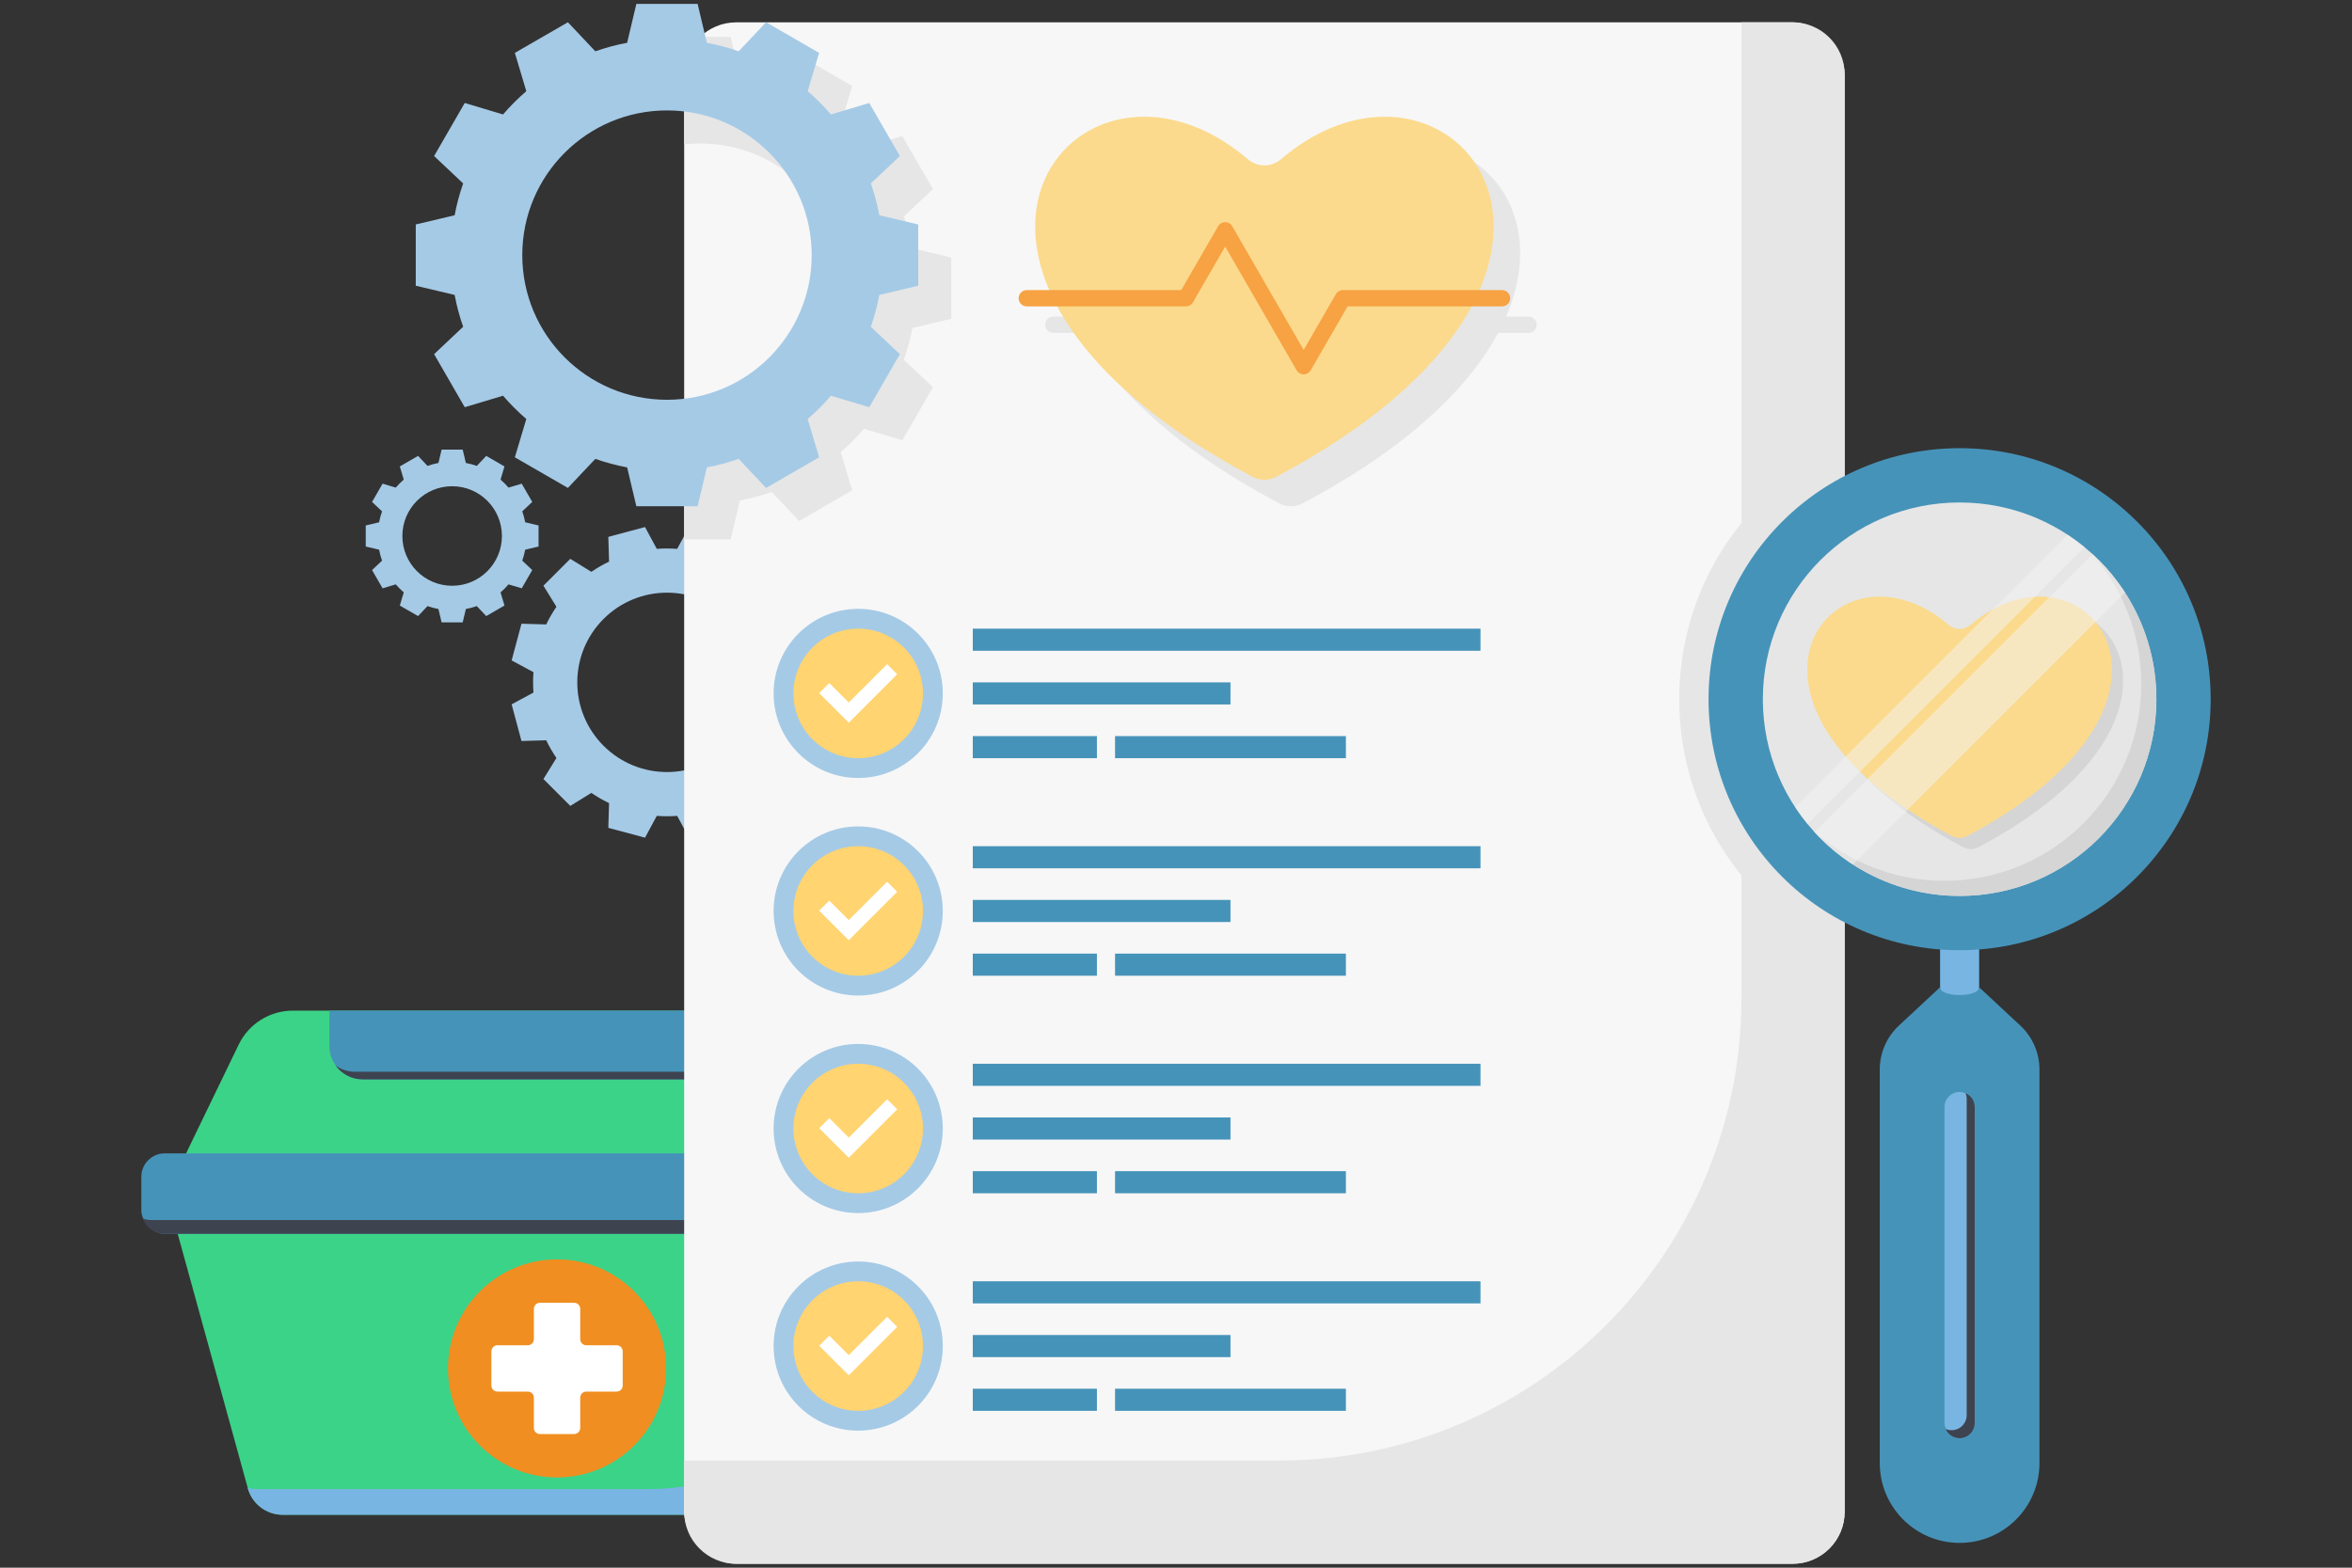 <svg xmlns="http://www.w3.org/2000/svg" viewBox="0 0 3000 2000" id="Medicaldocumentsofpatient"><rect x="0" y="0" width="3000" height="2000" fill="#333333" stroke="none"/><path fill="#3bd388" d="M1208.532 1522.751H212.514l91.952-190.104c12.816-26.496 39.655-43.328 69.087-43.328h673.94c29.432 0 56.272 16.832 69.087 43.328l91.952 190.104zM1208.532 1522.751H212.514l103.554 375.796c5.527 20.056 23.768 33.95 44.571 33.95h699.769c20.803 0 39.045-13.895 44.571-33.95l103.554-375.796z" class="colorb2cad9 svgShape"></path><path fill="#78b5e3" d="M1166.74,1522.751l-41.091,149.118c-37.092,134.608-159.522,227.864-299.147,227.864h-498.628c-4.1,0-8.092-.558-11.915-1.578l.112.407c5.532,20.048,23.769,33.935,44.567,33.935h699.769c20.803,0,39.044-13.895,44.571-33.95l103.554-375.796h-41.792Z" class="color8ca7b8 svgShape"></path><rect width="1060.538" height="102.686" x="180.254" y="1471.408" fill="#4693b9" rx="29.93" ry="29.93" class="color678398 svgShape"></rect><path fill="#3e4350" d="M1221.258,1473.301c1.203,3.242,1.892,6.734,1.892,10.395v1.693c0,39.247-31.816,71.063-71.063,71.063H192.542c-3.661,0-7.153-.69-10.395-1.892,4.229,11.397,15.168,19.534,28.037,19.534h1000.679c16.53,0,29.929-13.4,29.929-29.929v-42.827c0-12.869-8.137-23.808-19.534-28.037Z" class="color415f77 svgShape"></path><path fill="#4693b9" d="M420.186,1289.32h580.675v45.365c0,23.369-18.972,42.341-42.341,42.341h-495.993c-23.369,0-42.341-18.972-42.341-42.341v-45.365h0Z" class="color678398 svgShape"></path><path fill="#3e4350" d="M991.116,1289.32v35.62c0,23.384-18.957,42.341-42.341,42.341h-495.993c-9.204,0-17.715-2.946-24.662-7.934,7.684,10.701,20.227,17.679,34.407,17.679h495.993c23.384,0,42.341-18.957,42.341-42.341v-45.365h-9.745Z" class="color415f77 svgShape"></path><circle cx="710.523" cy="1745.77" r="139.12" fill="#f08e21" class="colorf96868 svgShape"></circle><path fill="#ffffff" d="M786.532,1716.209h-38.698c-4.28,0-7.749-3.469-7.749-7.749v-38.697c0-4.28-3.469-7.749-7.749-7.749h-43.624c-4.28,0-7.749,3.469-7.749,7.749v38.697c0,4.28-3.469,7.749-7.749,7.749h-38.698c-4.28,0-7.749,3.469-7.749,7.749v43.624c0,4.28,3.469,7.749,7.749,7.749h38.698c4.28,0,7.749,3.469,7.749,7.749v38.697c0,4.28,3.469,7.749,7.749,7.749h43.624c4.28,0,7.749-3.469,7.749-7.749v-38.697c0-4.28,3.469-7.749,7.749-7.749h38.698c4.28,0,7.749-3.469,7.749-7.749v-43.624c0-4.28-3.469-7.749-7.749-7.749Z" class="colorffffff svgShape"></path><path fill="#a5cae6" d="M974.092 1028.133l34.258-34.258-16.588-26.891c4.968-7.245 9.312-14.788 13.037-22.554l31.566.92 12.539-46.797-27.834-15.006c.657-8.66.658-17.359 0-26.019l27.833-15.006-12.539-46.797-31.566.92c-3.725-7.766-8.07-15.309-13.038-22.554l16.588-26.891-34.258-34.258-26.891 16.588c-7.245-4.968-14.788-9.312-22.554-13.038l.92-31.566-46.797-12.539-15.006 27.833c-8.66-.657-17.359-.657-26.019 0l-15.006-27.834-46.797 12.539.92 31.566c-7.766 3.725-15.309 8.07-22.554 13.037l-26.891-16.588-34.258 34.258 16.588 26.891c-4.968 7.245-9.312 14.788-13.037 22.554l-31.566-.92-12.539 46.797 27.834 15.006c-.657 8.66-.657 17.359 0 26.019l-27.833 15.006 12.539 46.797 31.566-.92c3.725 7.766 8.07 15.309 13.038 22.554l-16.588 26.891 34.258 34.258 26.891-16.588c7.245 4.967 14.788 9.312 22.554 13.038l-.92 31.566 46.797 12.539 15.006-27.833c8.66.658 17.359.658 26.019 0l15.006 27.833 46.797-12.539-.92-31.566c7.766-3.725 15.309-8.07 22.554-13.037l26.891 16.588zM769.841 951.45c-44.687-44.687-44.687-117.138 0-161.825 44.687-44.687 117.138-44.687 161.825 0 44.687 44.687 44.687 117.139 0 161.825-44.687 44.687-117.139 44.687-161.825 0zM686.942 697.243v-26.882l-17.059-4.042c-.894-4.792-2.148-9.455-3.734-13.964l12.746-12.024-13.441-23.28-16.808 5.033c-3.14-3.656-6.553-7.069-10.208-10.208l5.033-16.808-23.28-13.441-12.024 12.746c-4.509-1.585-9.173-2.84-13.964-3.734l-4.042-17.059h-26.882l-4.042 17.059c-4.792.894-9.455 2.148-13.964 3.734l-12.024-12.746-23.28 13.441 5.033 16.808c-3.656 3.14-7.069 6.553-10.208 10.208l-16.808-5.033-13.441 23.28 12.746 12.024c-1.585 4.509-2.84 9.172-3.734 13.964l-17.059 4.042v26.882l17.059 4.042c.894 4.792 2.148 9.455 3.734 13.964l-12.746 12.024 13.441 23.28 16.808-5.033c3.14 3.656 6.553 7.069 10.208 10.208l-5.033 16.808 23.28 13.441 12.024-12.746c4.509 1.585 9.172 2.84 13.964 3.734l4.042 17.059h26.882l4.042-17.059c4.792-.894 9.455-2.148 13.964-3.734l12.024 12.746 23.28-13.441-5.033-16.808c3.656-3.14 7.069-6.553 10.208-10.208l16.808 5.033 13.441-23.28-12.746-12.024c1.585-4.509 2.84-9.172 3.734-13.964l17.059-4.042zM576.719 747.293c-35.065 0-63.491-28.426-63.491-63.491s28.426-63.491 63.491-63.491 63.491 28.426 63.491 63.491-28.426 63.491-63.491 63.491z" class="colora5e6e4 svgShape"></path><rect width="1480.221" height="1966.498" x="872.662" y="28.501" fill="#f7f7f7" rx="66.413" ry="66.413" class="colorf2f2f2 svgShape"></rect><path fill="#e6e6e6" d="M2221.226,28.499v1245.075c0,325.722-264.05,589.772-589.772,589.772h-758.787v65.24c0,36.679,29.734,66.413,66.413,66.413h1347.386c36.679,0,66.413-29.734,66.413-66.413V94.912c0-36.679-29.734-66.413-66.413-66.413h-65.24Z" class="colore6e6e6 svgShape"></path><path fill="#e6e6e6" d="M1949.697,403.909h-28.721c75.433-174.525-101.291-296.887-253.335-166.924-12.166,10.4-29.965,10.4-42.131,0-152.043-129.963-328.767-7.601-253.335,166.924h-28.721c-5.732,0-10.378,4.646-10.378,10.378s4.646,10.378,10.378,10.378h38.753c37.381,69.695,114.948,146.161,249.237,217.446,9.464,5.024,20.8,5.024,30.264,0,134.289-71.285,211.855-147.751,249.237-217.446h38.753c5.732,0,10.378-4.646,10.378-10.378s-4.646-10.378-10.378-10.378Z" class="colore6e6e6 svgShape"></path><path fill="#fbda8d" d="M1627.905,608.309c491.327-260.813,223.369-590.984,5.934-405.127-12.166,10.4-29.965,10.4-42.132,0-217.435-185.857-485.393,144.313,5.934,405.127,9.464,5.024,20.8,5.024,30.264,0Z" class="colorfb8d8d svgShape"></path><path fill="#f7a243" d="M1662.833,477.569c-3.708,0-7.134-1.978-8.988-5.189l-91.133-157.846-41.073,71.139c-1.854,3.211-5.28,5.189-8.988,5.189h-203.001c-5.732,0-10.378-4.646-10.378-10.378s4.646-10.378,10.378-10.378h197.01l47.064-81.517c1.854-3.211,5.28-5.189,8.988-5.189s7.134,1.978,8.988,5.189l91.133,157.846,41.073-71.139c1.854-3.211,5.28-5.189,8.988-5.189h203.001c5.732,0,10.378,4.646,10.378,10.378s-4.646,10.378-10.378,10.378h-197.01l-47.064,81.517c-1.854,3.211-5.28,5.189-8.988,5.189Z" class="colorf74343 svgShape"></path><circle cx="1094.651" cy="884.638" r="107.891" fill="#a5cae6" class="colora5e6e4 svgShape"></circle><circle cx="1094.651" cy="884.638" r="82.628" fill="#ffd471" class="colorfbd536 svgShape"></circle><polygon fill="#ffffff" points="1131.536 847.315 1082.611 896.239 1057.766 871.394 1044.904 884.255 1082.611 921.962 1144.397 860.176 1131.536 847.315" class="colorffffff svgShape"></polygon><rect width="647.593" height="28.201" x="1240.792" y="802.01" fill="#4693b9" class="color678398 svgShape"></rect><rect width="328.689" height="28.201" x="1240.792" y="870.538" fill="#4693b9" class="color678398 svgShape"></rect><rect width="158.34" height="28.201" x="1240.792" y="939.065" fill="#4693b9" class="color678398 svgShape"></rect><rect width="294.441" height="28.201" x="1422.261" y="939.065" fill="#4693b9" class="color678398 svgShape"></rect><circle cx="1094.651" cy="1162.178" r="107.891" fill="#a5cae6" class="colora5e6e4 svgShape"></circle><circle cx="1094.651" cy="1162.178" r="82.628" fill="#ffd471" class="colorfbd536 svgShape"></circle><polygon fill="#ffffff" points="1131.536 1124.855 1082.611 1173.779 1057.766 1148.934 1044.904 1161.795 1082.611 1199.502 1144.397 1137.716 1131.536 1124.855" class="colorffffff svgShape"></polygon><rect width="647.593" height="28.201" x="1240.792" y="1079.55" fill="#4693b9" class="color678398 svgShape"></rect><rect width="328.689" height="28.201" x="1240.792" y="1148.078" fill="#4693b9" class="color678398 svgShape"></rect><rect width="158.34" height="28.201" x="1240.792" y="1216.605" fill="#4693b9" class="color678398 svgShape"></rect><rect width="294.441" height="28.201" x="1422.261" y="1216.605" fill="#4693b9" class="color678398 svgShape"></rect><circle cx="1094.651" cy="1439.718" r="107.891" fill="#a5cae6" class="colora5e6e4 svgShape"></circle><circle cx="1094.651" cy="1439.718" r="82.628" fill="#ffd471" class="colorfbd536 svgShape"></circle><polygon fill="#ffffff" points="1131.536 1402.395 1082.611 1451.319 1057.766 1426.474 1044.904 1439.335 1082.611 1477.042 1144.397 1415.256 1131.536 1402.395" class="colorffffff svgShape"></polygon><rect width="647.593" height="28.201" x="1240.792" y="1357.09" fill="#4693b9" class="color678398 svgShape"></rect><rect width="328.689" height="28.201" x="1240.792" y="1425.618" fill="#4693b9" class="color678398 svgShape"></rect><rect width="158.34" height="28.201" x="1240.792" y="1494.145" fill="#4693b9" class="color678398 svgShape"></rect><rect width="294.441" height="28.201" x="1422.261" y="1494.145" fill="#4693b9" class="color678398 svgShape"></rect><circle cx="1094.651" cy="1717.258" r="107.891" fill="#a5cae6" class="colora5e6e4 svgShape"></circle><circle cx="1094.651" cy="1717.258" r="82.628" fill="#ffd471" class="colorfbd536 svgShape"></circle><polygon fill="#ffffff" points="1131.536 1679.935 1082.611 1728.859 1057.766 1704.014 1044.904 1716.875 1082.611 1754.582 1144.397 1692.796 1131.536 1679.935" class="colorffffff svgShape"></polygon><rect width="647.593" height="28.201" x="1240.792" y="1634.63" fill="#4693b9" class="color678398 svgShape"></rect><rect width="328.689" height="28.201" x="1240.792" y="1703.158" fill="#4693b9" class="color678398 svgShape"></rect><rect width="158.34" height="28.201" x="1240.792" y="1771.685" fill="#4693b9" class="color678398 svgShape"></rect><rect width="294.441" height="28.201" x="1422.261" y="1771.685" fill="#4693b9" class="color678398 svgShape"></rect><path fill="#e6e6e6" d="M2246.646,639.149c-67.541,67.541-104.738,157.342-104.738,252.861s37.197,185.319,104.738,252.861v-505.722Z" class="colore6e6e6 svgShape"></path><rect width="49.815" height="149.445" x="2474.6" y="1137.526" fill="#78b5e3" class="color8ca7b8 svgShape"></rect><circle cx="2499.507" cy="892.01" r="320.238" fill="#4693b9" class="color678398 svgShape"></circle><circle cx="2499.507" cy="892.01" r="250.981" fill="#e6e6e6" class="colord4f7f6 svgShape"></circle><path fill="#d5d5d5" d="M2667.051,705.155c39.866,44.431,64.127,103.151,64.127,167.544,0,138.613-112.368,250.981-250.981,250.981-64.393,0-123.113-24.261-167.544-64.127,45.95,51.211,112.635,83.437,186.854,83.437,138.613,0,250.982-112.368,250.982-250.981,0-74.22-32.226-140.905-83.438-186.855Z" class="colorbdeeed svgShape"></path><path fill="#4693b9" d="M2499.507,1968.366h0c-56.252,0-101.854-45.601-101.854-101.854v-502.031c0-21.27,8.844-41.581,24.414-56.071l52.532-48.888c0,13.244,49.815,13.244,49.815,0l52.532,48.888c15.57,14.49,24.414,34.802,24.414,56.071v502.031c0,56.252-45.601,101.854-101.854,101.854Z" class="color678398 svgShape"></path><path fill="#d5d5d5" d="M2523.797,1080.676c326.529-173.333,148.448-392.76,3.944-269.242-8.086,6.911-19.914,6.911-28,0-144.504-123.518-322.586,95.909,3.944,269.242,6.289,3.339,13.824,3.339,20.113,0Z" class="colorbdeeed svgShape"></path><path fill="#fbda8d" d="M2509.564,1066.443c326.529-173.333,148.448-392.76,3.944-269.242-8.086,6.911-19.914,6.911-28,0-144.504-123.518-322.586,95.909,3.944,269.242,6.289,3.339,13.824,3.339,20.113,0Z" class="colorfb8d8d svgShape"></path><path fill="#f5f5f5" d="M2658.824 698.079l-353.257 353.257c-5.701-6.946-11.042-14.197-15.996-21.739l347.528-347.528c7.542 4.954 14.793 10.295 21.725 16.01zM2710.424 755.919l-347.002 347.002c-18.1-11.693-34.594-25.655-49.082-41.499l354.585-354.585c15.831 14.488 29.792 30.982 41.499 49.082z" opacity=".5" class="colorebffff svgShape"></path><rect width="38.547" height="441.735" x="2480.234" y="1393.077" fill="#78b5e3" rx="19.274" ry="19.274" class="color8ca7b8 svgShape"></rect><path fill="#3e4350" d="M2507.028,1394.6c.98,2.311,1.523,4.852,1.523,7.52v403.188c0,10.644-8.629,19.274-19.273,19.274h0c-2.669,0-5.21-.543-7.521-1.523,2.93,6.908,9.774,11.753,17.75,11.753,10.645,0,19.274-8.629,19.274-19.273v-403.188c0-7.976-4.846-14.82-11.753-17.75Z" class="color415f77 svgShape"></path><path fill="#e6e6e6" d="M1213.354,406.679v-78.154l-49.594-11.748c-2.587-13.934-6.24-27.495-10.848-40.599l37.057-34.953-39.077-67.679-48.86,14.626c-9.133-10.627-19.054-20.549-29.681-29.681l14.626-48.86-67.679-39.077-34.953,37.057c-13.104-4.608-26.665-8.261-40.599-10.849l-11.748-49.594h-59.335v136.963c6.656-.733,13.408-1.107,20.258-1.107,101.94,0,184.578,82.637,184.578,184.578s-82.637,184.578-184.578,184.578c-6.849,0-13.602-.374-20.258-1.107v136.977h59.335l11.748-49.594c13.934-2.601,27.495-6.255,40.599-10.862l34.953,37.057,67.679-39.077-14.626-48.86c10.627-9.133,20.548-19.054,29.681-29.681l48.86,14.626,39.077-67.679-37.057-34.953c4.608-13.104,8.261-26.665,10.848-40.599l49.594-11.748Z" class="colore6e6e6 svgShape"></path><path fill="#a5cae6" d="M1171.194,364.515v-78.151l-49.593-11.751c-2.598-13.93-6.245-27.489-10.855-40.597l37.055-34.956-39.076-67.681-48.864,14.631c-9.128-10.628-19.05-20.551-29.678-29.678l14.631-48.864-67.681-39.075-34.956,37.054c-13.107-4.609-26.667-8.257-40.597-10.855l-11.751-49.593h-78.151l-11.751,49.593c-13.93,2.598-27.489,6.246-40.597,10.855l-34.956-37.054-67.681,39.075,14.631,48.864c-10.627,9.128-20.55,19.051-29.678,29.678l-48.864-14.631-39.076,67.681,37.055,34.956c-4.609,13.108-8.257,26.666-10.855,40.597l-49.593,11.751v78.151l49.593,11.751c2.598,13.93,6.245,27.489,10.855,40.596l-37.055,34.956,39.076,67.681,48.864-14.631c9.128,10.628,19.051,20.55,29.678,29.678l-14.631,48.864,67.681,39.076,34.956-37.055c13.108,4.609,26.666,8.257,40.597,10.855l11.751,49.593h78.151l11.751-49.593c13.93-2.598,27.489-6.246,40.597-10.855l34.956,37.055,67.681-39.076-14.631-48.864c10.628-9.128,20.55-19.05,29.678-29.678l48.864,14.631,39.076-67.681-37.055-34.956c4.609-13.108,8.257-26.666,10.855-40.596l49.593-11.751ZM850.754,510.022c-101.942,0-184.582-82.64-184.582-184.582s82.64-184.582,184.582-184.582,184.582,82.64,184.582,184.582-82.64,184.582-184.582,184.582Z" class="colora5e6e4 svgShape"></path></svg>